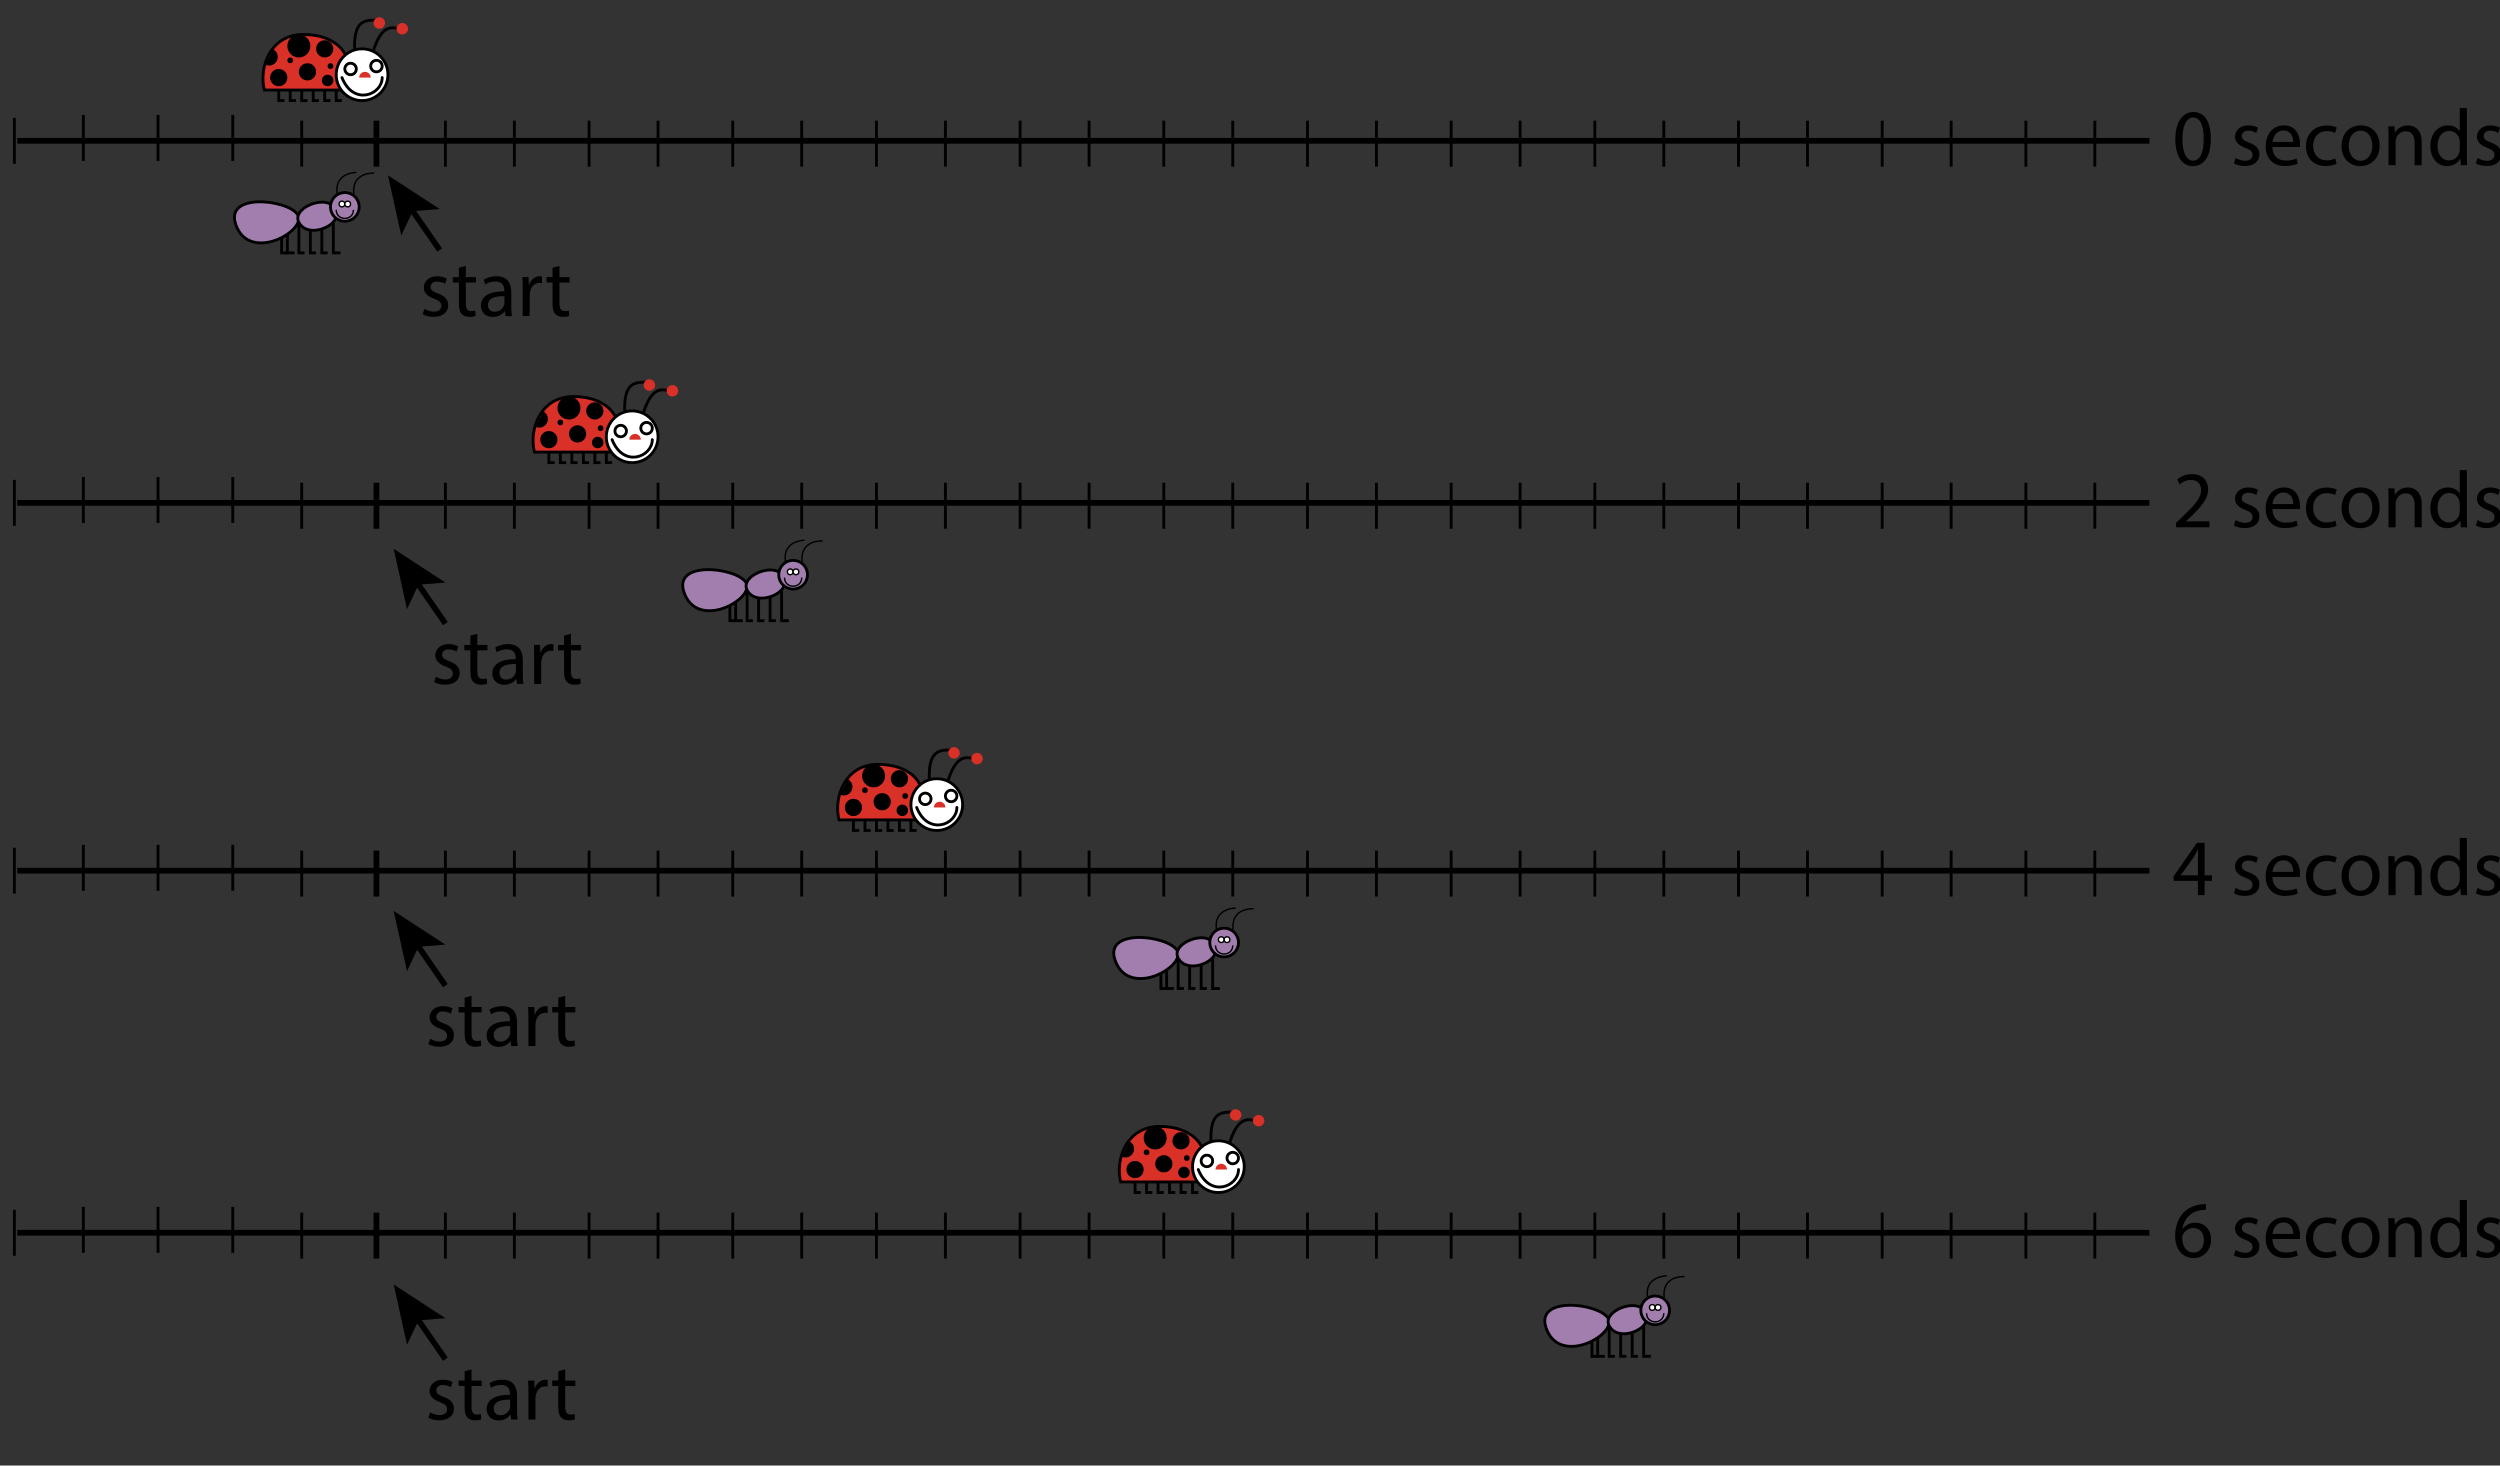 <?xml version="1.0" encoding="utf-8"?>
<!-- Generator: Adobe Illustrator 23.0.3, SVG Export Plug-In . SVG Version: 6.00 Build 0)  -->
<svg version="1.1" xmlns="http://www.w3.org/2000/svg" xmlns:xlink="http://www.w3.org/1999/xlink" x="0px" y="0px"
	 viewBox="0 0 435 255" style="enable-background:new 0 0 435 255;" xml:space="preserve">
<rect x="0" y="0" width="435" height="255" fill="#333333" stroke="none"/>
<style type="text/css">
	.st0{fill:#A27EAF;stroke:#000000;stroke-width:0.5;stroke-miterlimit:10;}
	.st1{fill:#FFFFFF;stroke:#000000;stroke-width:0.25;stroke-miterlimit:10;}
	.st2{fill:none;stroke:#000000;stroke-width:0.25;stroke-miterlimit:10;}
	.st3{fill:none;stroke:#000000;stroke-width:0.5;stroke-miterlimit:10;}
	.st4{fill:none;stroke:#000000;stroke-width:0.5;stroke-linecap:square;stroke-miterlimit:10;}
	.st5{fill:#D93027;stroke:#000000;stroke-width:0.5;stroke-miterlimit:10;}
	.st6{fill:#FFFFFF;stroke:#000000;stroke-width:0.5;stroke-linecap:square;stroke-miterlimit:10;}
	.st7{fill:#D93027;}
	.st8{fill:none;stroke:#000000;stroke-width:0.5;stroke-linecap:round;stroke-miterlimit:10;}
	.st9{fill:none;stroke:#000000;stroke-miterlimit:10;}
</style>
<g id="Artwork">
	<path class="st0" d="M194,167c-2-6,11-4,11-1S196.121,173.364,194,167z"/>
	<path class="st0" d="M211.5,165.5c0-4.472-8-1.614-6.5,1.193S211.5,167.5,211.5,165.5z"/>
	<circle class="st0" cx="213" cy="164" r="2.5"/>
	<circle class="st1" cx="212.5" cy="163.5" r="0.5"/>
	<circle class="st1" cx="213.5" cy="163.5" r="0.5"/>
	<path class="st2" d="M214.5,164.5c0,2-3,2-3,0"/>
	<path class="st2" d="M211.693,161.871C211,158,215,158,215,158"/>
	<path class="st2" d="M214.562,161.754c-0.422-3.909,3.568-3.631,3.568-3.631"/>
	<polyline class="st3" points="203,172 202,172 202,169.351 	"/>
	<polyline class="st4" points="204,172 203,172 203,169 	"/>
	<polyline class="st3" points="206,172 205,172 205,167 	"/>
	<polyline class="st3" points="208,172 207,172 207,168 	"/>
	<polyline class="st3" points="210,172 209,172 209,168 	"/>
	<polyline class="st4" points="212,172 211,172 211,167 	"/>
	<path class="st0" d="M269,231c-2-6,11-4,11-1S271.121,237.364,269,231z"/>
	<path class="st0" d="M286.5,229.5c0-4.472-8-1.614-6.5,1.193S286.5,231.5,286.5,229.5z"/>
	<circle class="st0" cx="288" cy="228" r="2.5"/>
	<circle class="st1" cx="287.5" cy="227.5" r="0.5"/>
	<circle class="st1" cx="288.5" cy="227.5" r="0.5"/>
	<path class="st2" d="M289.5,228.5c0,2-3,2-3,0"/>
	<path class="st2" d="M286.693,225.871C286,222,290,222,290,222"/>
	<path class="st2" d="M289.562,225.754c-0.422-3.909,3.568-3.631,3.568-3.631"/>
	<polyline class="st3" points="278,236 277,236 277,233.351 	"/>
	<polyline class="st4" points="279,236 278,236 278,233 	"/>
	<polyline class="st3" points="281,236 280,236 280,231 	"/>
	<polyline class="st3" points="283,236 282,236 282,232 	"/>
	<polyline class="st3" points="285,236 284,236 284,232 	"/>
	<polyline class="st4" points="287,236 286,236 286,231 	"/>
	<path class="st0" d="M119,103c-2-6,11-4,11-1S121.121,109.364,119,103z"/>
	<path class="st0" d="M136.5,101.5c0-4.472-8-1.614-6.5,1.193C131.5,105.5,136.5,103.5,136.5,101.5z"/>
	<circle class="st0" cx="138" cy="100" r="2.5"/>
	<circle class="st1" cx="137.5" cy="99.5" r="0.5"/>
	<circle class="st1" cx="138.5" cy="99.5" r="0.5"/>
	<path class="st2" d="M139.5,100.5c0,2-3,2-3,0"/>
	<path class="st2" d="M136.693,97.871C136,94,140,94,140,94"/>
	<path class="st2" d="M139.562,97.754c-0.422-3.909,3.568-3.631,3.568-3.631"/>
	<polyline class="st3" points="128,108 127,108 127,105.351 	"/>
	<polyline class="st4" points="129,108 128,108 128,105 	"/>
	<polyline class="st3" points="131,108 130,108 130,103 	"/>
	<polyline class="st3" points="133,108 132,108 132,104 	"/>
	<polyline class="st3" points="135,108 134,108 134,104 	"/>
	<polyline class="st4" points="137,108 136,108 136,103 	"/>
	<path class="st0" d="M41,39c-2-6,11-4,11-1S43.121,45.364,41,39z"/>
	<path class="st0" d="M58.5,37.5c0-4.472-8-1.614-6.5,1.193C53.5,41.5,58.5,39.5,58.5,37.5z"/>
	<circle class="st0" cx="60" cy="36" r="2.5"/>
	<circle class="st1" cx="59.5" cy="35.5" r="0.5"/>
	<circle class="st1" cx="60.5" cy="35.5" r="0.5"/>
	<path class="st2" d="M61.5,36.5c0,2-3,2-3,0"/>
	<path class="st2" d="M58.693,33.871C58,30,62,30,62,30"/>
	<path class="st2" d="M61.562,33.754c-0.422-3.909,3.568-3.631,3.568-3.631"/>
	<polyline class="st3" points="50,44 49,44 49,41.351 	"/>
	<polyline class="st4" points="51,44 50,44 50,41 	"/>
	<polyline class="st3" points="53,44 52,44 52,39 	"/>
	<polyline class="st3" points="55,44 54,44 54,40 	"/>
	<polyline class="st3" points="57,44 56,44 56,40 	"/>
	<polyline class="st4" points="59,44 58,44 58,39 	"/>
	<path class="st5" d="M209,199.381c0,0-1.449-3.381-7.246-3.381c-5.797,0-7.729,5.797-6.763,9.661h13.525"/>
	<circle class="st6" cx="212" cy="203" r="4.5"/>
	<path class="st7" d="M211.5,203.5c0-0.552,0.448-1,1-1s1,0.448,1,1"/>
	<circle class="st3" cx="210" cy="202" r="1"/>
	<circle class="st3" cx="214.5" cy="201.5" r="1"/>
	<path class="st8" d="M208.5,203.5c2,5,7,3,7,0"/>
	<path class="st3" d="M210.706,198.689C210.5,193.5,212.5,193.5,214.5,193.5"/>
	<path class="st3" d="M213.935,198.89c1.575-4.949,3.455-4.267,5.335-3.585"/>
	<polyline class="st3" points="197.5,205.5 197.5,207.5 198.5,207.5 	"/>
	<polyline class="st3" points="199.5,205.5 199.5,207.5 200.5,207.5 	"/>
	<polyline class="st3" points="201.5,205.5 201.5,207.5 202.5,207.5 	"/>
	<polyline class="st3" points="203.5,205.5 203.5,207.5 204.5,207.5 	"/>
	<polyline class="st3" points="205.5,205.5 205.5,207.5 206.5,207.5 	"/>
	<polyline class="st3" points="207.5,205.5 207.5,207.5 208.5,207.5 	"/>
	<circle class="st7" cx="219" cy="195" r="1"/>
	<circle class="st7" cx="215" cy="194" r="1"/>
	<circle cx="201" cy="198" r="2"/>
	<circle cx="202.5" cy="202.5" r="1.5"/>
	<circle cx="197.5" cy="203.5" r="1.5"/>
	<circle cx="205.5" cy="198.5" r="1.5"/>
	<circle cx="206" cy="204" r="1"/>
	<circle cx="199.5" cy="200.5" r="0.5"/>
	<circle cx="206.5" cy="201.5" r="0.5"/>
	<path d="M196.513,198.573c0.738,0.376,1.032,1.279,0.656,2.017c-0.376,0.738-1.279,1.032-2.017,0.656"/>
	<path class="st5" d="M160,136.381c0,0-1.449-3.381-7.246-3.381c-5.797,0-7.729,5.797-6.763,9.661h13.525"/>
	<circle class="st6" cx="163" cy="140" r="4.5"/>
	<path class="st7" d="M162.5,140.5c0-0.552,0.448-1,1-1s1,0.448,1,1"/>
	<circle class="st3" cx="161" cy="139" r="1"/>
	<circle class="st3" cx="165.5" cy="138.5" r="1"/>
	<path class="st8" d="M159.5,140.5c2,5,7,3,7,0"/>
	<path class="st3" d="M161.706,135.689C161.5,130.5,163.5,130.5,165.5,130.5"/>
	<path class="st3" d="M164.935,135.89c1.575-4.949,3.455-4.267,5.335-3.585"/>
	<polyline class="st3" points="148.5,142.5 148.5,144.5 149.5,144.5 	"/>
	<polyline class="st3" points="150.5,142.5 150.5,144.5 151.5,144.5 	"/>
	<polyline class="st3" points="152.5,142.5 152.5,144.5 153.5,144.5 	"/>
	<polyline class="st3" points="154.5,142.5 154.5,144.5 155.5,144.5 	"/>
	<polyline class="st3" points="156.5,142.5 156.5,144.5 157.5,144.5 	"/>
	<polyline class="st3" points="158.5,142.5 158.5,144.5 159.5,144.5 	"/>
	<circle class="st7" cx="170" cy="132" r="1"/>
	<circle class="st7" cx="166" cy="131" r="1"/>
	<circle cx="152" cy="135" r="2"/>
	<circle cx="153.5" cy="139.5" r="1.5"/>
	<circle cx="148.5" cy="140.5" r="1.5"/>
	<circle cx="156.5" cy="135.5" r="1.5"/>
	<circle cx="157" cy="141" r="1"/>
	<circle cx="150.5" cy="137.5" r="0.5"/>
	<circle cx="157.5" cy="138.5" r="0.5"/>
	<path d="M147.513,135.573c0.738,0.376,1.032,1.279,0.656,2.017c-0.376,0.738-1.279,1.032-2.017,0.656"/>
	<path class="st5" d="M107,72.381c0,0-1.449-3.381-7.246-3.381c-5.797,0-7.729,5.797-6.763,9.661h13.525"/>
	<circle class="st6" cx="110" cy="76" r="4.5"/>
	<path class="st7" d="M109.5,76.5c0-0.552,0.448-1,1-1s1,0.448,1,1"/>
	<circle class="st3" cx="108" cy="75" r="1"/>
	<circle class="st3" cx="112.5" cy="74.5" r="1"/>
	<path class="st8" d="M106.5,76.5c2,5,7,3,7,0"/>
	<path class="st3" d="M108.706,71.689C108.5,66.5,110.5,66.5,112.5,66.5"/>
	<path class="st3" d="M111.935,71.89c1.575-4.949,3.455-4.267,5.335-3.585"/>
	<polyline class="st3" points="95.5,78.5 95.5,80.5 96.5,80.5 	"/>
	<polyline class="st3" points="97.5,78.5 97.5,80.5 98.5,80.5 	"/>
	<polyline class="st3" points="99.5,78.5 99.5,80.5 100.5,80.5 	"/>
	<polyline class="st3" points="101.5,78.5 101.5,80.5 102.5,80.5 	"/>
	<polyline class="st3" points="103.5,78.5 103.5,80.5 104.5,80.5 	"/>
	<polyline class="st3" points="105.5,78.5 105.5,80.5 106.5,80.5 	"/>
	<circle class="st7" cx="117" cy="68" r="1"/>
	<circle class="st7" cx="113" cy="67" r="1"/>
	<circle cx="99" cy="71" r="2"/>
	<circle cx="100.5" cy="75.5" r="1.5"/>
	<circle cx="95.5" cy="76.5" r="1.5"/>
	<circle cx="103.5" cy="71.5" r="1.5"/>
	<circle cx="104" cy="77" r="1"/>
	<circle cx="97.5" cy="73.5" r="0.5"/>
	<circle cx="104.5" cy="74.5" r="0.5"/>
	<path d="M94.513,71.573c0.738,0.376,1.032,1.279,0.656,2.017c-0.376,0.738-1.279,1.032-2.017,0.656"/>
	<path class="st5" d="M60,9.381C60,9.381,58.551,6,52.754,6s-7.729,5.797-6.763,9.661h13.525"/>
	<circle class="st6" cx="63" cy="13" r="4.5"/>
	<path class="st7" d="M62.5,13.5c0-0.552,0.448-1,1-1s1,0.448,1,1"/>
	<circle class="st3" cx="61" cy="12" r="1"/>
	<circle class="st3" cx="65.5" cy="11.5" r="1"/>
	<path class="st8" d="M59.5,13.5c2,5,7,3,7,0"/>
	<path class="st3" d="M61.706,8.689C61.5,3.5,63.5,3.5,65.5,3.5"/>
	<path class="st3" d="M64.935,8.89c1.575-4.949,3.455-4.267,5.335-3.585"/>
	<polyline class="st3" points="48.5,15.5 48.5,17.5 49.5,17.5 	"/>
	<polyline class="st3" points="50.5,15.5 50.5,17.5 51.5,17.5 	"/>
	<polyline class="st3" points="52.5,15.5 52.5,17.5 53.5,17.5 	"/>
	<polyline class="st3" points="54.5,15.5 54.5,17.5 55.5,17.5 	"/>
	<polyline class="st3" points="56.5,15.5 56.5,17.5 57.5,17.5 	"/>
	<polyline class="st3" points="58.5,15.5 58.5,17.5 59.5,17.5 	"/>
	<circle class="st7" cx="70" cy="5" r="1"/>
	<circle class="st7" cx="66" cy="4" r="1"/>
	<circle cx="52" cy="8" r="2"/>
	<circle cx="53.5" cy="12.5" r="1.5"/>
	<circle cx="48.5" cy="13.5" r="1.5"/>
	<circle cx="56.5" cy="8.5" r="1.5"/>
	<circle cx="57" cy="14" r="1"/>
	<circle cx="50.5" cy="10.5" r="0.5"/>
	<circle cx="57.5" cy="11.5" r="0.5"/>
	<path d="M47.513,8.573c0.738,0.376,1.032,1.279,0.656,2.017c-0.376,0.738-1.279,1.032-2.017,0.656"/>
	<g>
		<g>
			<line class="st9" x1="71.519" y1="36.305" x2="76.5" y2="43.5"/>
			<g>
				<polygon points="67.5,30.5 69.821,40.994 71.819,36.739 76.505,36.367 				"/>
			</g>
		</g>
	</g>
	<g>
		<g>
			<line class="st9" x1="72.519" y1="101.305" x2="77.5" y2="108.5"/>
			<g>
				<polygon points="68.5,95.5 70.821,105.994 72.819,101.739 77.505,101.367 				"/>
			</g>
		</g>
	</g>
	<g>
		<g>
			<line class="st9" x1="72.519" y1="164.305" x2="77.5" y2="171.5"/>
			<g>
				<polygon points="68.5,158.5 70.821,168.994 72.819,164.739 77.505,164.367 				"/>
			</g>
		</g>
	</g>
	<g>
		<g>
			<line class="st9" x1="72.519" y1="229.305" x2="77.5" y2="236.5"/>
			<g>
				<polygon points="68.5,223.5 70.821,233.994 72.819,229.739 77.505,229.367 				"/>
			</g>
		</g>
	</g>
	<line class="st9" x1="3" y1="24.5" x2="374" y2="24.5"/>
	<line class="st3" x1="2.5" y1="28.5" x2="2.5" y2="20.5"/>
	<line class="st3" x1="14.5" y1="28" x2="14.5" y2="20"/>
	<line class="st3" x1="27.5" y1="28" x2="27.5" y2="20"/>
	<line class="st3" x1="40.5" y1="28" x2="40.5" y2="20"/>
	<line class="st3" x1="52.5" y1="29" x2="52.5" y2="21"/>
	<line class="st3" x1="77.5" y1="29" x2="77.5" y2="21"/>
	<line class="st3" x1="89.5" y1="29" x2="89.5" y2="21"/>
	<line class="st3" x1="102.5" y1="29" x2="102.5" y2="21"/>
	<line class="st3" x1="114.5" y1="29" x2="114.5" y2="21"/>
	<line class="st3" x1="127.5" y1="29" x2="127.5" y2="21"/>
	<line class="st3" x1="139.5" y1="29" x2="139.5" y2="21"/>
	<line class="st3" x1="152.5" y1="29" x2="152.5" y2="21"/>
	<line class="st3" x1="164.5" y1="29" x2="164.5" y2="21"/>
	<line class="st3" x1="177.5" y1="29" x2="177.5" y2="21"/>
	<line class="st3" x1="189.5" y1="29" x2="189.5" y2="21"/>
	<line class="st3" x1="202.5" y1="29" x2="202.5" y2="21"/>
	<line class="st3" x1="214.5" y1="29" x2="214.5" y2="21"/>
	<line class="st3" x1="227.5" y1="29" x2="227.5" y2="21"/>
	<line class="st3" x1="239.5" y1="29" x2="239.5" y2="21"/>
	<line class="st3" x1="252.5" y1="29" x2="252.5" y2="21"/>
	<line class="st3" x1="264.5" y1="29" x2="264.5" y2="21"/>
	<line class="st3" x1="277.5" y1="29" x2="277.5" y2="21"/>
	<line class="st3" x1="289.5" y1="29" x2="289.5" y2="21"/>
	<line class="st3" x1="302.5" y1="29" x2="302.5" y2="21"/>
	<line class="st3" x1="314.5" y1="29" x2="314.5" y2="21"/>
	<line class="st3" x1="327.5" y1="29" x2="327.5" y2="21"/>
	<line class="st3" x1="339.5" y1="29" x2="339.5" y2="21"/>
	<line class="st3" x1="352.5" y1="29" x2="352.5" y2="21"/>
	<line class="st3" x1="364.5" y1="29" x2="364.5" y2="21"/>
	<line class="st9" x1="65.5" y1="29" x2="65.5" y2="21"/>
	<line class="st9" x1="3" y1="87.5" x2="374" y2="87.5"/>
	<line class="st3" x1="2.5" y1="91.5" x2="2.5" y2="83.5"/>
	<line class="st3" x1="14.5" y1="91" x2="14.5" y2="83"/>
	<line class="st3" x1="27.5" y1="91" x2="27.5" y2="83"/>
	<line class="st3" x1="40.5" y1="91" x2="40.5" y2="83"/>
	<line class="st3" x1="52.5" y1="92" x2="52.5" y2="84"/>
	<line class="st3" x1="77.5" y1="92" x2="77.5" y2="84"/>
	<line class="st3" x1="89.5" y1="92" x2="89.5" y2="84"/>
	<line class="st3" x1="102.5" y1="92" x2="102.5" y2="84"/>
	<line class="st3" x1="114.5" y1="92" x2="114.5" y2="84"/>
	<line class="st3" x1="127.5" y1="92" x2="127.5" y2="84"/>
	<line class="st3" x1="139.5" y1="92" x2="139.5" y2="84"/>
	<line class="st3" x1="152.5" y1="92" x2="152.5" y2="84"/>
	<line class="st3" x1="164.5" y1="92" x2="164.5" y2="84"/>
	<line class="st3" x1="177.5" y1="92" x2="177.5" y2="84"/>
	<line class="st3" x1="189.5" y1="92" x2="189.5" y2="84"/>
	<line class="st3" x1="202.5" y1="92" x2="202.5" y2="84"/>
	<line class="st3" x1="214.5" y1="92" x2="214.5" y2="84"/>
	<line class="st3" x1="227.5" y1="92" x2="227.5" y2="84"/>
	<line class="st3" x1="239.5" y1="92" x2="239.5" y2="84"/>
	<line class="st3" x1="252.5" y1="92" x2="252.5" y2="84"/>
	<line class="st3" x1="264.5" y1="92" x2="264.5" y2="84"/>
	<line class="st3" x1="277.5" y1="92" x2="277.5" y2="84"/>
	<line class="st3" x1="289.5" y1="92" x2="289.5" y2="84"/>
	<line class="st3" x1="302.5" y1="92" x2="302.5" y2="84"/>
	<line class="st3" x1="314.5" y1="92" x2="314.5" y2="84"/>
	<line class="st3" x1="327.5" y1="92" x2="327.5" y2="84"/>
	<line class="st3" x1="339.5" y1="92" x2="339.5" y2="84"/>
	<line class="st3" x1="352.5" y1="92" x2="352.5" y2="84"/>
	<line class="st3" x1="364.5" y1="92" x2="364.5" y2="84"/>
	<line class="st9" x1="65.5" y1="92" x2="65.5" y2="84"/>
	<line class="st9" x1="3" y1="151.5" x2="374" y2="151.5"/>
	<line class="st3" x1="2.5" y1="155.5" x2="2.5" y2="147.5"/>
	<line class="st3" x1="14.5" y1="155" x2="14.5" y2="147"/>
	<line class="st3" x1="27.5" y1="155" x2="27.5" y2="147"/>
	<line class="st3" x1="40.5" y1="155" x2="40.5" y2="147"/>
	<line class="st3" x1="52.5" y1="156" x2="52.5" y2="148"/>
	<line class="st3" x1="77.5" y1="156" x2="77.5" y2="148"/>
	<line class="st3" x1="89.5" y1="156" x2="89.5" y2="148"/>
	<line class="st3" x1="102.5" y1="156" x2="102.5" y2="148"/>
	<line class="st3" x1="114.5" y1="156" x2="114.5" y2="148"/>
	<line class="st3" x1="127.5" y1="156" x2="127.5" y2="148"/>
	<line class="st3" x1="139.5" y1="156" x2="139.5" y2="148"/>
	<line class="st3" x1="152.5" y1="156" x2="152.5" y2="148"/>
	<line class="st3" x1="164.5" y1="156" x2="164.5" y2="148"/>
	<line class="st3" x1="177.5" y1="156" x2="177.5" y2="148"/>
	<line class="st3" x1="189.5" y1="156" x2="189.5" y2="148"/>
	<line class="st3" x1="202.5" y1="156" x2="202.5" y2="148"/>
	<line class="st3" x1="214.5" y1="156" x2="214.5" y2="148"/>
	<line class="st3" x1="227.5" y1="156" x2="227.5" y2="148"/>
	<line class="st3" x1="239.5" y1="156" x2="239.5" y2="148"/>
	<line class="st3" x1="252.5" y1="156" x2="252.5" y2="148"/>
	<line class="st3" x1="264.5" y1="156" x2="264.5" y2="148"/>
	<line class="st3" x1="277.5" y1="156" x2="277.5" y2="148"/>
	<line class="st3" x1="289.5" y1="156" x2="289.5" y2="148"/>
	<line class="st3" x1="302.5" y1="156" x2="302.5" y2="148"/>
	<line class="st3" x1="314.5" y1="156" x2="314.5" y2="148"/>
	<line class="st3" x1="327.5" y1="156" x2="327.5" y2="148"/>
	<line class="st3" x1="339.5" y1="156" x2="339.5" y2="148"/>
	<line class="st3" x1="352.5" y1="156" x2="352.5" y2="148"/>
	<line class="st3" x1="364.5" y1="156" x2="364.5" y2="148"/>
	<line class="st9" x1="65.5" y1="156" x2="65.5" y2="148"/>
	<line class="st9" x1="3" y1="214.5" x2="374" y2="214.5"/>
	<line class="st3" x1="2.5" y1="218.5" x2="2.5" y2="210.5"/>
	<line class="st3" x1="14.5" y1="218" x2="14.5" y2="210"/>
	<line class="st3" x1="27.5" y1="218" x2="27.5" y2="210"/>
	<line class="st3" x1="40.5" y1="218" x2="40.5" y2="210"/>
	<line class="st3" x1="52.5" y1="219" x2="52.5" y2="211"/>
	<line class="st3" x1="77.5" y1="219" x2="77.5" y2="211"/>
	<line class="st3" x1="89.5" y1="219" x2="89.5" y2="211"/>
	<line class="st3" x1="102.5" y1="219" x2="102.5" y2="211"/>
	<line class="st3" x1="114.5" y1="219" x2="114.5" y2="211"/>
	<line class="st3" x1="127.5" y1="219" x2="127.5" y2="211"/>
	<line class="st3" x1="139.5" y1="219" x2="139.5" y2="211"/>
	<line class="st3" x1="152.5" y1="219" x2="152.5" y2="211"/>
	<line class="st3" x1="164.5" y1="219" x2="164.5" y2="211"/>
	<line class="st3" x1="177.5" y1="219" x2="177.5" y2="211"/>
	<line class="st3" x1="189.5" y1="219" x2="189.5" y2="211"/>
	<line class="st3" x1="202.5" y1="219" x2="202.5" y2="211"/>
	<line class="st3" x1="214.5" y1="219" x2="214.5" y2="211"/>
	<line class="st3" x1="227.5" y1="219" x2="227.5" y2="211"/>
	<line class="st3" x1="239.5" y1="219" x2="239.5" y2="211"/>
	<line class="st3" x1="252.5" y1="219" x2="252.5" y2="211"/>
	<line class="st3" x1="264.5" y1="219" x2="264.5" y2="211"/>
	<line class="st3" x1="277.5" y1="219" x2="277.5" y2="211"/>
	<line class="st3" x1="289.5" y1="219" x2="289.5" y2="211"/>
	<line class="st3" x1="302.5" y1="219" x2="302.5" y2="211"/>
	<line class="st3" x1="314.5" y1="219" x2="314.5" y2="211"/>
	<line class="st3" x1="327.5" y1="219" x2="327.5" y2="211"/>
	<line class="st3" x1="339.5" y1="219" x2="339.5" y2="211"/>
	<line class="st3" x1="352.5" y1="219" x2="352.5" y2="211"/>
	<line class="st3" x1="364.5" y1="219" x2="364.5" y2="211"/>
	<line class="st9" x1="65.5" y1="219" x2="65.5" y2="211"/>
</g>
<g id="Type">
	<g>
		<path d="M73.854,53.739c0.364,0.238,1.008,0.49,1.625,0.49c0.896,0,1.316-0.448,1.316-1.008c0-0.588-0.35-0.911-1.261-1.247
			c-1.218-0.435-1.793-1.107-1.793-1.919c0-1.092,0.883-1.989,2.339-1.989c0.687,0,1.289,0.196,1.667,0.42l-0.308,0.896
			c-0.266-0.168-0.756-0.392-1.387-0.392c-0.729,0-1.135,0.42-1.135,0.924c0,0.561,0.406,0.812,1.289,1.149
			c1.177,0.448,1.779,1.037,1.779,2.045c0,1.191-0.925,2.031-2.536,2.031c-0.742,0-1.429-0.182-1.905-0.462L73.854,53.739z"/>
		<path d="M81.051,46.273v1.947h1.765v0.938h-1.765v3.656c0,0.84,0.238,1.316,0.924,1.316c0.322,0,0.561-0.042,0.715-0.084
			l0.056,0.925c-0.238,0.098-0.616,0.168-1.092,0.168c-0.575,0-1.037-0.182-1.331-0.519c-0.35-0.364-0.476-0.966-0.476-1.765v-3.698
			h-1.051V48.22h1.051v-1.625L81.051,46.273z"/>
		<path d="M87.954,55l-0.098-0.854h-0.042c-0.378,0.532-1.107,1.009-2.073,1.009c-1.373,0-2.073-0.967-2.073-1.947
			c0-1.639,1.457-2.535,4.076-2.521v-0.14c0-0.56-0.154-1.569-1.541-1.569c-0.63,0-1.289,0.196-1.765,0.504l-0.28-0.812
			c0.561-0.364,1.373-0.602,2.227-0.602c2.073,0,2.578,1.415,2.578,2.773v2.535c0,0.588,0.028,1.163,0.112,1.625H87.954z
			 M87.772,51.54c-1.345-0.028-2.872,0.21-2.872,1.527c0,0.798,0.532,1.177,1.163,1.177c0.882,0,1.442-0.561,1.639-1.135
			c0.042-0.126,0.07-0.266,0.07-0.392V51.54z"/>
		<path d="M90.948,50.335c0-0.798-0.014-1.485-0.056-2.115h1.079l0.042,1.331h0.056c0.308-0.911,1.051-1.485,1.877-1.485
			c0.14,0,0.238,0.014,0.35,0.042v1.163c-0.126-0.028-0.252-0.042-0.42-0.042c-0.869,0-1.485,0.658-1.653,1.583
			c-0.028,0.168-0.056,0.364-0.056,0.575V55h-1.219V50.335z"/>
		<path d="M97.347,46.273v1.947h1.765v0.938h-1.765v3.656c0,0.84,0.238,1.316,0.924,1.316c0.322,0,0.561-0.042,0.715-0.084
			l0.056,0.925c-0.238,0.098-0.616,0.168-1.092,0.168c-0.575,0-1.037-0.182-1.331-0.519c-0.35-0.364-0.476-0.966-0.476-1.765v-3.698
			h-1.051V48.22h1.051v-1.625L97.347,46.273z"/>
	</g>
	<g>
		<path d="M75.854,117.739c0.364,0.238,1.008,0.49,1.625,0.49c0.896,0,1.316-0.448,1.316-1.008c0-0.588-0.35-0.911-1.261-1.247
			c-1.218-0.435-1.793-1.107-1.793-1.919c0-1.092,0.883-1.989,2.339-1.989c0.687,0,1.289,0.196,1.667,0.42l-0.308,0.896
			c-0.266-0.168-0.756-0.392-1.387-0.392c-0.729,0-1.135,0.42-1.135,0.924c0,0.561,0.406,0.812,1.289,1.149
			c1.177,0.448,1.779,1.037,1.779,2.045c0,1.191-0.925,2.031-2.536,2.031c-0.742,0-1.429-0.182-1.905-0.462L75.854,117.739z"/>
		<path d="M83.051,110.273v1.947h1.765v0.938h-1.765v3.656c0,0.84,0.238,1.316,0.924,1.316c0.322,0,0.561-0.042,0.715-0.084
			l0.056,0.925c-0.238,0.098-0.616,0.168-1.092,0.168c-0.575,0-1.037-0.182-1.331-0.519c-0.35-0.364-0.476-0.966-0.476-1.765v-3.698
			h-1.051v-0.938h1.051v-1.625L83.051,110.273z"/>
		<path d="M89.954,119l-0.098-0.854h-0.042c-0.378,0.532-1.107,1.009-2.073,1.009c-1.373,0-2.073-0.967-2.073-1.947
			c0-1.639,1.457-2.535,4.076-2.521v-0.14c0-0.56-0.154-1.569-1.541-1.569c-0.63,0-1.289,0.196-1.765,0.504l-0.28-0.812
			c0.561-0.364,1.373-0.602,2.227-0.602c2.073,0,2.578,1.415,2.578,2.773v2.535c0,0.588,0.028,1.163,0.112,1.625H89.954z
			 M89.772,115.54c-1.345-0.028-2.872,0.21-2.872,1.527c0,0.798,0.532,1.177,1.163,1.177c0.882,0,1.442-0.561,1.639-1.135
			c0.042-0.126,0.07-0.266,0.07-0.392V115.54z"/>
		<path d="M92.948,114.335c0-0.798-0.014-1.485-0.056-2.115h1.079l0.042,1.331h0.056c0.308-0.911,1.051-1.485,1.877-1.485
			c0.14,0,0.238,0.014,0.35,0.042v1.163c-0.126-0.028-0.252-0.042-0.42-0.042c-0.869,0-1.485,0.658-1.653,1.583
			c-0.028,0.168-0.056,0.364-0.056,0.575V119h-1.219V114.335z"/>
		<path d="M99.347,110.273v1.947h1.765v0.938h-1.765v3.656c0,0.84,0.238,1.316,0.924,1.316c0.322,0,0.561-0.042,0.715-0.084
			l0.056,0.925c-0.238,0.098-0.616,0.168-1.092,0.168c-0.575,0-1.037-0.182-1.331-0.519c-0.35-0.364-0.476-0.966-0.476-1.765v-3.698
			h-1.051v-0.938h1.051v-1.625L99.347,110.273z"/>
	</g>
	<g>
		<path d="M74.854,180.739c0.364,0.238,1.008,0.49,1.625,0.49c0.896,0,1.316-0.448,1.316-1.008c0-0.588-0.35-0.911-1.261-1.247
			c-1.218-0.435-1.793-1.107-1.793-1.919c0-1.092,0.883-1.989,2.339-1.989c0.687,0,1.289,0.196,1.667,0.42l-0.308,0.896
			c-0.266-0.168-0.756-0.392-1.387-0.392c-0.729,0-1.135,0.42-1.135,0.924c0,0.561,0.406,0.812,1.289,1.149
			c1.177,0.448,1.779,1.037,1.779,2.045c0,1.191-0.925,2.031-2.536,2.031c-0.742,0-1.429-0.182-1.905-0.462L74.854,180.739z"/>
		<path d="M82.051,173.273v1.947h1.765v0.938h-1.765v3.656c0,0.84,0.238,1.316,0.924,1.316c0.322,0,0.561-0.042,0.715-0.084
			l0.056,0.925c-0.238,0.098-0.616,0.168-1.092,0.168c-0.575,0-1.037-0.182-1.331-0.519c-0.35-0.364-0.476-0.966-0.476-1.765v-3.698
			h-1.051v-0.938h1.051v-1.625L82.051,173.273z"/>
		<path d="M88.954,182l-0.098-0.854h-0.042c-0.378,0.532-1.107,1.009-2.073,1.009c-1.373,0-2.073-0.967-2.073-1.947
			c0-1.639,1.457-2.535,4.076-2.521v-0.14c0-0.56-0.154-1.569-1.541-1.569c-0.63,0-1.289,0.196-1.765,0.504l-0.28-0.812
			c0.561-0.364,1.373-0.602,2.227-0.602c2.073,0,2.578,1.415,2.578,2.773v2.535c0,0.588,0.028,1.163,0.112,1.625H88.954z
			 M88.772,178.54c-1.345-0.028-2.872,0.21-2.872,1.527c0,0.798,0.532,1.177,1.163,1.177c0.882,0,1.442-0.561,1.639-1.135
			c0.042-0.126,0.07-0.266,0.07-0.392V178.54z"/>
		<path d="M91.948,177.335c0-0.798-0.014-1.485-0.056-2.115h1.079l0.042,1.331h0.056c0.308-0.911,1.051-1.485,1.877-1.485
			c0.14,0,0.238,0.014,0.35,0.042v1.163c-0.126-0.028-0.252-0.042-0.42-0.042c-0.869,0-1.485,0.658-1.653,1.583
			c-0.028,0.168-0.056,0.364-0.056,0.575V182h-1.219V177.335z"/>
		<path d="M98.347,173.273v1.947h1.765v0.938h-1.765v3.656c0,0.84,0.238,1.316,0.924,1.316c0.322,0,0.561-0.042,0.715-0.084
			l0.056,0.925c-0.238,0.098-0.616,0.168-1.092,0.168c-0.575,0-1.037-0.182-1.331-0.519c-0.35-0.364-0.476-0.966-0.476-1.765v-3.698
			h-1.051v-0.938h1.051v-1.625L98.347,173.273z"/>
	</g>
	<g>
		<path d="M74.854,245.739c0.364,0.238,1.008,0.49,1.625,0.49c0.896,0,1.316-0.448,1.316-1.008c0-0.588-0.35-0.911-1.261-1.247
			c-1.218-0.435-1.793-1.107-1.793-1.919c0-1.092,0.883-1.989,2.339-1.989c0.687,0,1.289,0.196,1.667,0.42l-0.308,0.896
			c-0.266-0.168-0.756-0.392-1.387-0.392c-0.729,0-1.135,0.42-1.135,0.924c0,0.561,0.406,0.812,1.289,1.149
			c1.177,0.448,1.779,1.037,1.779,2.045c0,1.191-0.925,2.031-2.536,2.031c-0.742,0-1.429-0.182-1.905-0.462L74.854,245.739z"/>
		<path d="M82.051,238.273v1.947h1.765v0.938h-1.765v3.656c0,0.84,0.238,1.316,0.924,1.316c0.322,0,0.561-0.042,0.715-0.084
			l0.056,0.925c-0.238,0.098-0.616,0.168-1.092,0.168c-0.575,0-1.037-0.182-1.331-0.519c-0.35-0.364-0.476-0.966-0.476-1.765v-3.698
			h-1.051v-0.938h1.051v-1.625L82.051,238.273z"/>
		<path d="M88.954,247l-0.098-0.854h-0.042c-0.378,0.532-1.107,1.009-2.073,1.009c-1.373,0-2.073-0.967-2.073-1.947
			c0-1.639,1.457-2.535,4.076-2.521v-0.14c0-0.56-0.154-1.569-1.541-1.569c-0.63,0-1.289,0.196-1.765,0.504l-0.28-0.812
			c0.561-0.364,1.373-0.602,2.227-0.602c2.073,0,2.578,1.415,2.578,2.773v2.535c0,0.588,0.028,1.163,0.112,1.625H88.954z
			 M88.772,243.54c-1.345-0.028-2.872,0.21-2.872,1.527c0,0.798,0.532,1.177,1.163,1.177c0.882,0,1.442-0.561,1.639-1.135
			c0.042-0.126,0.07-0.266,0.07-0.392V243.54z"/>
		<path d="M91.948,242.335c0-0.798-0.014-1.485-0.056-2.115h1.079l0.042,1.331h0.056c0.308-0.911,1.051-1.485,1.877-1.485
			c0.14,0,0.238,0.014,0.35,0.042v1.163c-0.126-0.028-0.252-0.042-0.42-0.042c-0.869,0-1.485,0.658-1.653,1.583
			c-0.028,0.168-0.056,0.364-0.056,0.575V247h-1.219V242.335z"/>
		<path d="M98.347,238.273v1.947h1.765v0.938h-1.765v3.656c0,0.84,0.238,1.316,0.924,1.316c0.322,0,0.561-0.042,0.715-0.084
			l0.056,0.925c-0.238,0.098-0.616,0.168-1.092,0.168c-0.575,0-1.037-0.182-1.331-0.519c-0.35-0.364-0.476-0.966-0.476-1.765v-3.698
			h-1.051v-0.938h1.051v-1.625L98.347,238.273z"/>
	</g>
	<g>
		<path d="M384.682,24.1c0,3.096-1.148,4.805-3.166,4.805c-1.779,0-2.984-1.667-3.012-4.679c0-3.054,1.316-4.734,3.166-4.734
			C383.589,19.491,384.682,21.2,384.682,24.1z M379.737,24.24c0,2.367,0.729,3.712,1.849,3.712c1.261,0,1.863-1.471,1.863-3.796
			c0-2.241-0.574-3.712-1.849-3.712C380.521,20.443,379.737,21.76,379.737,24.24z"/>
		<path d="M389.004,27.489c0.364,0.238,1.008,0.49,1.625,0.49c0.896,0,1.316-0.448,1.316-1.008c0-0.588-0.35-0.911-1.261-1.247
			c-1.218-0.435-1.793-1.107-1.793-1.919c0-1.092,0.883-1.989,2.339-1.989c0.687,0,1.289,0.196,1.667,0.42l-0.308,0.896
			c-0.266-0.168-0.756-0.392-1.387-0.392c-0.729,0-1.135,0.42-1.135,0.924c0,0.561,0.406,0.812,1.289,1.149
			c1.177,0.448,1.779,1.037,1.779,2.045c0,1.191-0.925,2.031-2.536,2.031c-0.742,0-1.429-0.182-1.905-0.462L389.004,27.489z"/>
		<path d="M395.402,25.584c0.028,1.667,1.093,2.353,2.325,2.353c0.882,0,1.415-0.154,1.877-0.35l0.21,0.882
			c-0.434,0.196-1.176,0.42-2.255,0.42c-2.087,0-3.334-1.373-3.334-3.418c0-2.045,1.205-3.656,3.18-3.656
			c2.213,0,2.802,1.947,2.802,3.193c0,0.252-0.028,0.448-0.042,0.575H395.402z M399.016,24.702c0.014-0.784-0.322-2.003-1.709-2.003
			c-1.247,0-1.793,1.148-1.891,2.003H399.016z"/>
		<path d="M406.562,28.498c-0.322,0.168-1.037,0.392-1.947,0.392c-2.045,0-3.376-1.387-3.376-3.46c0-2.087,1.429-3.6,3.642-3.6
			c0.729,0,1.373,0.182,1.709,0.351l-0.28,0.952c-0.294-0.168-0.756-0.322-1.429-0.322c-1.555,0-2.396,1.149-2.396,2.563
			c0,1.569,1.009,2.536,2.354,2.536c0.7,0,1.163-0.182,1.513-0.336L406.562,28.498z"/>
		<path d="M414.053,25.304c0,2.507-1.737,3.6-3.375,3.6c-1.835,0-3.25-1.345-3.25-3.488c0-2.269,1.485-3.6,3.362-3.6
			C412.736,21.816,414.053,23.231,414.053,25.304z M408.674,25.374c0,1.485,0.854,2.605,2.059,2.605
			c1.177,0,2.059-1.106,2.059-2.633c0-1.148-0.574-2.605-2.031-2.605C409.304,22.741,408.674,24.085,408.674,25.374z"/>
		<path d="M415.604,23.805c0-0.7-0.014-1.274-0.056-1.835h1.093l0.07,1.121h0.028c0.336-0.644,1.121-1.274,2.241-1.274
			c0.938,0,2.395,0.56,2.395,2.885v4.048h-1.232v-3.908c0-1.092-0.406-2.003-1.569-2.003c-0.812,0-1.443,0.574-1.653,1.261
			c-0.056,0.154-0.084,0.364-0.084,0.574v4.076h-1.233V23.805z"/>
		<path d="M429.229,18.805v8.194c0,0.603,0.014,1.289,0.056,1.751h-1.106l-0.056-1.177h-0.028c-0.378,0.756-1.205,1.331-2.312,1.331
			c-1.639,0-2.899-1.387-2.899-3.446c-0.014-2.255,1.387-3.642,3.04-3.642c1.037,0,1.737,0.49,2.045,1.037h0.028v-4.048H429.229z
			 M427.996,24.73c0-0.154-0.014-0.364-0.056-0.519c-0.182-0.784-0.854-1.429-1.779-1.429c-1.275,0-2.031,1.121-2.031,2.62
			c0,1.373,0.672,2.507,2.003,2.507c0.826,0,1.583-0.546,1.807-1.471c0.042-0.168,0.056-0.336,0.056-0.533V24.73z"/>
		<path d="M431.102,27.489c0.364,0.238,1.008,0.49,1.625,0.49c0.896,0,1.316-0.448,1.316-1.008c0-0.588-0.35-0.911-1.261-1.247
			c-1.218-0.435-1.793-1.107-1.793-1.919c0-1.092,0.883-1.989,2.339-1.989c0.687,0,1.289,0.196,1.667,0.42l-0.308,0.896
			c-0.266-0.168-0.756-0.392-1.387-0.392c-0.729,0-1.135,0.42-1.135,0.924c0,0.561,0.406,0.812,1.289,1.149
			c1.177,0.448,1.779,1.037,1.779,2.045c0,1.191-0.925,2.031-2.536,2.031c-0.742,0-1.429-0.182-1.905-0.462L431.102,27.489z"/>
	</g>
	<g>
		<path d="M378.63,91.75v-0.756l0.966-0.938c2.325-2.213,3.376-3.39,3.39-4.763c0-0.924-0.448-1.779-1.807-1.779
			c-0.826,0-1.513,0.42-1.933,0.771l-0.392-0.869c0.63-0.532,1.527-0.924,2.577-0.924c1.961,0,2.788,1.345,2.788,2.647
			c0,1.681-1.219,3.04-3.138,4.888l-0.728,0.672v0.028h4.09v1.022H378.63z"/>
		<path d="M389.004,90.489c0.364,0.238,1.008,0.49,1.625,0.49c0.896,0,1.316-0.448,1.316-1.008c0-0.588-0.35-0.911-1.261-1.247
			c-1.218-0.435-1.793-1.107-1.793-1.919c0-1.092,0.883-1.989,2.339-1.989c0.687,0,1.289,0.196,1.667,0.42l-0.308,0.896
			c-0.266-0.168-0.756-0.392-1.387-0.392c-0.729,0-1.135,0.42-1.135,0.924c0,0.561,0.406,0.812,1.289,1.149
			c1.177,0.448,1.779,1.037,1.779,2.045c0,1.191-0.925,2.031-2.536,2.031c-0.742,0-1.429-0.182-1.905-0.462L389.004,90.489z"/>
		<path d="M395.402,88.584c0.028,1.667,1.093,2.353,2.325,2.353c0.882,0,1.415-0.154,1.877-0.35l0.21,0.882
			c-0.434,0.196-1.176,0.42-2.255,0.42c-2.087,0-3.334-1.373-3.334-3.418c0-2.045,1.205-3.656,3.18-3.656
			c2.213,0,2.802,1.947,2.802,3.193c0,0.252-0.028,0.448-0.042,0.575H395.402z M399.016,87.702c0.014-0.784-0.322-2.003-1.709-2.003
			c-1.247,0-1.793,1.148-1.891,2.003H399.016z"/>
		<path d="M406.562,91.498c-0.322,0.168-1.037,0.392-1.947,0.392c-2.045,0-3.376-1.387-3.376-3.46c0-2.087,1.429-3.6,3.642-3.6
			c0.729,0,1.373,0.182,1.709,0.351l-0.28,0.952c-0.294-0.168-0.756-0.322-1.429-0.322c-1.555,0-2.396,1.149-2.396,2.563
			c0,1.569,1.009,2.536,2.354,2.536c0.7,0,1.163-0.182,1.513-0.336L406.562,91.498z"/>
		<path d="M414.053,88.304c0,2.507-1.737,3.6-3.375,3.6c-1.835,0-3.25-1.345-3.25-3.488c0-2.269,1.485-3.6,3.362-3.6
			C412.736,84.816,414.053,86.231,414.053,88.304z M408.674,88.374c0,1.485,0.854,2.605,2.059,2.605
			c1.177,0,2.059-1.106,2.059-2.633c0-1.148-0.574-2.605-2.031-2.605C409.304,85.741,408.674,87.085,408.674,88.374z"/>
		<path d="M415.604,86.805c0-0.7-0.014-1.274-0.056-1.835h1.093l0.07,1.121h0.028c0.336-0.644,1.121-1.274,2.241-1.274
			c0.938,0,2.395,0.56,2.395,2.885v4.048h-1.232v-3.908c0-1.092-0.406-2.003-1.569-2.003c-0.812,0-1.443,0.574-1.653,1.261
			c-0.056,0.154-0.084,0.364-0.084,0.574v4.076h-1.233V86.805z"/>
		<path d="M429.229,81.805v8.194c0,0.603,0.014,1.289,0.056,1.751h-1.106l-0.056-1.177h-0.028c-0.378,0.756-1.205,1.331-2.312,1.331
			c-1.639,0-2.899-1.387-2.899-3.446c-0.014-2.255,1.387-3.642,3.04-3.642c1.037,0,1.737,0.49,2.045,1.037h0.028v-4.048H429.229z
			 M427.996,87.73c0-0.154-0.014-0.364-0.056-0.519c-0.182-0.784-0.854-1.429-1.779-1.429c-1.275,0-2.031,1.121-2.031,2.62
			c0,1.373,0.672,2.507,2.003,2.507c0.826,0,1.583-0.546,1.807-1.471c0.042-0.168,0.056-0.336,0.056-0.533V87.73z"/>
		<path d="M431.102,90.489c0.364,0.238,1.008,0.49,1.625,0.49c0.896,0,1.316-0.448,1.316-1.008c0-0.588-0.35-0.911-1.261-1.247
			c-1.218-0.435-1.793-1.107-1.793-1.919c0-1.092,0.883-1.989,2.339-1.989c0.687,0,1.289,0.196,1.667,0.42l-0.308,0.896
			c-0.266-0.168-0.756-0.392-1.387-0.392c-0.729,0-1.135,0.42-1.135,0.924c0,0.561,0.406,0.812,1.289,1.149
			c1.177,0.448,1.779,1.037,1.779,2.045c0,1.191-0.925,2.031-2.536,2.031c-0.742,0-1.429-0.182-1.905-0.462L431.102,90.489z"/>
	</g>
	<g>
		<path d="M382.44,155.75v-2.479h-4.23v-0.812l4.062-5.813h1.331v5.659h1.275v0.966h-1.275v2.479H382.44z M382.44,152.304v-3.04
			c0-0.477,0.014-0.953,0.042-1.429h-0.042c-0.28,0.532-0.504,0.924-0.756,1.345l-2.227,3.096v0.028H382.44z"/>
		<path d="M389.004,154.489c0.364,0.238,1.008,0.49,1.625,0.49c0.896,0,1.316-0.448,1.316-1.008c0-0.588-0.35-0.911-1.261-1.247
			c-1.218-0.435-1.793-1.107-1.793-1.919c0-1.092,0.883-1.989,2.339-1.989c0.687,0,1.289,0.196,1.667,0.42l-0.308,0.896
			c-0.266-0.168-0.756-0.392-1.387-0.392c-0.729,0-1.135,0.42-1.135,0.924c0,0.561,0.406,0.812,1.289,1.149
			c1.177,0.448,1.779,1.037,1.779,2.045c0,1.191-0.925,2.031-2.536,2.031c-0.742,0-1.429-0.182-1.905-0.462L389.004,154.489z"/>
		<path d="M395.402,152.584c0.028,1.667,1.093,2.353,2.325,2.353c0.882,0,1.415-0.154,1.877-0.35l0.21,0.882
			c-0.434,0.196-1.176,0.42-2.255,0.42c-2.087,0-3.334-1.373-3.334-3.418c0-2.045,1.205-3.656,3.18-3.656
			c2.213,0,2.802,1.947,2.802,3.193c0,0.252-0.028,0.448-0.042,0.575H395.402z M399.016,151.702
			c0.014-0.784-0.322-2.003-1.709-2.003c-1.247,0-1.793,1.148-1.891,2.003H399.016z"/>
		<path d="M406.562,155.498c-0.322,0.168-1.037,0.392-1.947,0.392c-2.045,0-3.376-1.387-3.376-3.46c0-2.087,1.429-3.6,3.642-3.6
			c0.729,0,1.373,0.182,1.709,0.351l-0.28,0.952c-0.294-0.168-0.756-0.322-1.429-0.322c-1.555,0-2.396,1.149-2.396,2.563
			c0,1.569,1.009,2.536,2.354,2.536c0.7,0,1.163-0.182,1.513-0.336L406.562,155.498z"/>
		<path d="M414.053,152.304c0,2.507-1.737,3.6-3.375,3.6c-1.835,0-3.25-1.345-3.25-3.488c0-2.269,1.485-3.6,3.362-3.6
			C412.736,148.816,414.053,150.231,414.053,152.304z M408.674,152.374c0,1.485,0.854,2.605,2.059,2.605
			c1.177,0,2.059-1.106,2.059-2.633c0-1.148-0.574-2.605-2.031-2.605C409.304,149.741,408.674,151.085,408.674,152.374z"/>
		<path d="M415.604,150.805c0-0.7-0.014-1.274-0.056-1.835h1.093l0.07,1.121h0.028c0.336-0.644,1.121-1.274,2.241-1.274
			c0.938,0,2.395,0.56,2.395,2.885v4.048h-1.232v-3.908c0-1.092-0.406-2.003-1.569-2.003c-0.812,0-1.443,0.574-1.653,1.261
			c-0.056,0.154-0.084,0.364-0.084,0.574v4.076h-1.233V150.805z"/>
		<path d="M429.229,145.805v8.194c0,0.603,0.014,1.289,0.056,1.751h-1.106l-0.056-1.177h-0.028
			c-0.378,0.756-1.205,1.331-2.312,1.331c-1.639,0-2.899-1.387-2.899-3.446c-0.014-2.255,1.387-3.642,3.04-3.642
			c1.037,0,1.737,0.49,2.045,1.037h0.028v-4.048H429.229z M427.996,151.73c0-0.154-0.014-0.364-0.056-0.519
			c-0.182-0.784-0.854-1.429-1.779-1.429c-1.275,0-2.031,1.121-2.031,2.62c0,1.373,0.672,2.507,2.003,2.507
			c0.826,0,1.583-0.546,1.807-1.471c0.042-0.168,0.056-0.336,0.056-0.533V151.73z"/>
		<path d="M431.102,154.489c0.364,0.238,1.008,0.49,1.625,0.49c0.896,0,1.316-0.448,1.316-1.008c0-0.588-0.35-0.911-1.261-1.247
			c-1.218-0.435-1.793-1.107-1.793-1.919c0-1.092,0.883-1.989,2.339-1.989c0.687,0,1.289,0.196,1.667,0.42l-0.308,0.896
			c-0.266-0.168-0.756-0.392-1.387-0.392c-0.729,0-1.135,0.42-1.135,0.924c0,0.561,0.406,0.812,1.289,1.149
			c1.177,0.448,1.779,1.037,1.779,2.045c0,1.191-0.925,2.031-2.536,2.031c-0.742,0-1.429-0.182-1.905-0.462L431.102,154.489z"/>
	</g>
	<g>
		<path d="M383.827,210.514c-0.252-0.014-0.574,0-0.924,0.056c-1.933,0.322-2.956,1.737-3.166,3.236h0.042
			c0.435-0.574,1.191-1.05,2.199-1.05c1.611,0,2.746,1.163,2.746,2.941c0,1.667-1.135,3.208-3.025,3.208
			c-1.947,0-3.222-1.513-3.222-3.88c0-1.793,0.645-3.208,1.541-4.104c0.756-0.743,1.765-1.205,2.914-1.345
			c0.364-0.056,0.672-0.07,0.896-0.07V210.514z M383.477,215.767c0-1.303-0.743-2.087-1.877-2.087c-0.743,0-1.429,0.462-1.765,1.121
			c-0.084,0.14-0.14,0.322-0.14,0.546c0.028,1.499,0.714,2.605,2.003,2.605C382.763,217.952,383.477,217.069,383.477,215.767z"/>
		<path d="M389.004,217.489c0.364,0.238,1.008,0.49,1.625,0.49c0.896,0,1.316-0.448,1.316-1.008c0-0.588-0.35-0.911-1.261-1.247
			c-1.218-0.435-1.793-1.107-1.793-1.919c0-1.092,0.883-1.989,2.339-1.989c0.687,0,1.289,0.196,1.667,0.42l-0.308,0.896
			c-0.266-0.168-0.756-0.392-1.387-0.392c-0.729,0-1.135,0.42-1.135,0.924c0,0.561,0.406,0.812,1.289,1.149
			c1.177,0.448,1.779,1.037,1.779,2.045c0,1.191-0.925,2.031-2.536,2.031c-0.742,0-1.429-0.182-1.905-0.462L389.004,217.489z"/>
		<path d="M395.402,215.584c0.028,1.667,1.093,2.353,2.325,2.353c0.882,0,1.415-0.154,1.877-0.35l0.21,0.882
			c-0.434,0.196-1.176,0.42-2.255,0.42c-2.087,0-3.334-1.373-3.334-3.418c0-2.045,1.205-3.656,3.18-3.656
			c2.213,0,2.802,1.947,2.802,3.193c0,0.252-0.028,0.448-0.042,0.575H395.402z M399.016,214.702
			c0.014-0.784-0.322-2.003-1.709-2.003c-1.247,0-1.793,1.148-1.891,2.003H399.016z"/>
		<path d="M406.562,218.498c-0.322,0.168-1.037,0.392-1.947,0.392c-2.045,0-3.376-1.387-3.376-3.46c0-2.087,1.429-3.6,3.642-3.6
			c0.729,0,1.373,0.182,1.709,0.351l-0.28,0.952c-0.294-0.168-0.756-0.322-1.429-0.322c-1.555,0-2.396,1.149-2.396,2.563
			c0,1.569,1.009,2.536,2.354,2.536c0.7,0,1.163-0.182,1.513-0.336L406.562,218.498z"/>
		<path d="M414.053,215.304c0,2.507-1.737,3.6-3.375,3.6c-1.835,0-3.25-1.345-3.25-3.488c0-2.269,1.485-3.6,3.362-3.6
			C412.736,211.816,414.053,213.231,414.053,215.304z M408.674,215.374c0,1.485,0.854,2.605,2.059,2.605
			c1.177,0,2.059-1.106,2.059-2.633c0-1.148-0.574-2.605-2.031-2.605C409.304,212.741,408.674,214.085,408.674,215.374z"/>
		<path d="M415.604,213.805c0-0.7-0.014-1.274-0.056-1.835h1.093l0.07,1.121h0.028c0.336-0.644,1.121-1.274,2.241-1.274
			c0.938,0,2.395,0.56,2.395,2.885v4.048h-1.232v-3.908c0-1.092-0.406-2.003-1.569-2.003c-0.812,0-1.443,0.574-1.653,1.261
			c-0.056,0.154-0.084,0.364-0.084,0.574v4.076h-1.233V213.805z"/>
		<path d="M429.229,208.805v8.194c0,0.603,0.014,1.289,0.056,1.751h-1.106l-0.056-1.177h-0.028
			c-0.378,0.756-1.205,1.331-2.312,1.331c-1.639,0-2.899-1.387-2.899-3.446c-0.014-2.255,1.387-3.642,3.04-3.642
			c1.037,0,1.737,0.49,2.045,1.037h0.028v-4.048H429.229z M427.996,214.73c0-0.154-0.014-0.364-0.056-0.519
			c-0.182-0.784-0.854-1.429-1.779-1.429c-1.275,0-2.031,1.121-2.031,2.62c0,1.373,0.672,2.507,2.003,2.507
			c0.826,0,1.583-0.546,1.807-1.471c0.042-0.168,0.056-0.336,0.056-0.533V214.73z"/>
		<path d="M431.102,217.489c0.364,0.238,1.008,0.49,1.625,0.49c0.896,0,1.316-0.448,1.316-1.008c0-0.588-0.35-0.911-1.261-1.247
			c-1.218-0.435-1.793-1.107-1.793-1.919c0-1.092,0.883-1.989,2.339-1.989c0.687,0,1.289,0.196,1.667,0.42l-0.308,0.896
			c-0.266-0.168-0.756-0.392-1.387-0.392c-0.729,0-1.135,0.42-1.135,0.924c0,0.561,0.406,0.812,1.289,1.149
			c1.177,0.448,1.779,1.037,1.779,2.045c0,1.191-0.925,2.031-2.536,2.031c-0.742,0-1.429-0.182-1.905-0.462L431.102,217.489z"/>
	</g>
	<g>
	</g>
	<g>
	</g>
	<g>
	</g>
	<g>
	</g>
	<g>
	</g>
	<g>
	</g>
	<g>
	</g>
	<g>
	</g>
	<g>
	</g>
	<g>
	</g>
	<g>
	</g>
	<g>
	</g>
	<g>
	</g>
	<g>
	</g>
	<g>
	</g>
	<g>
	</g>
</g>
</svg>
